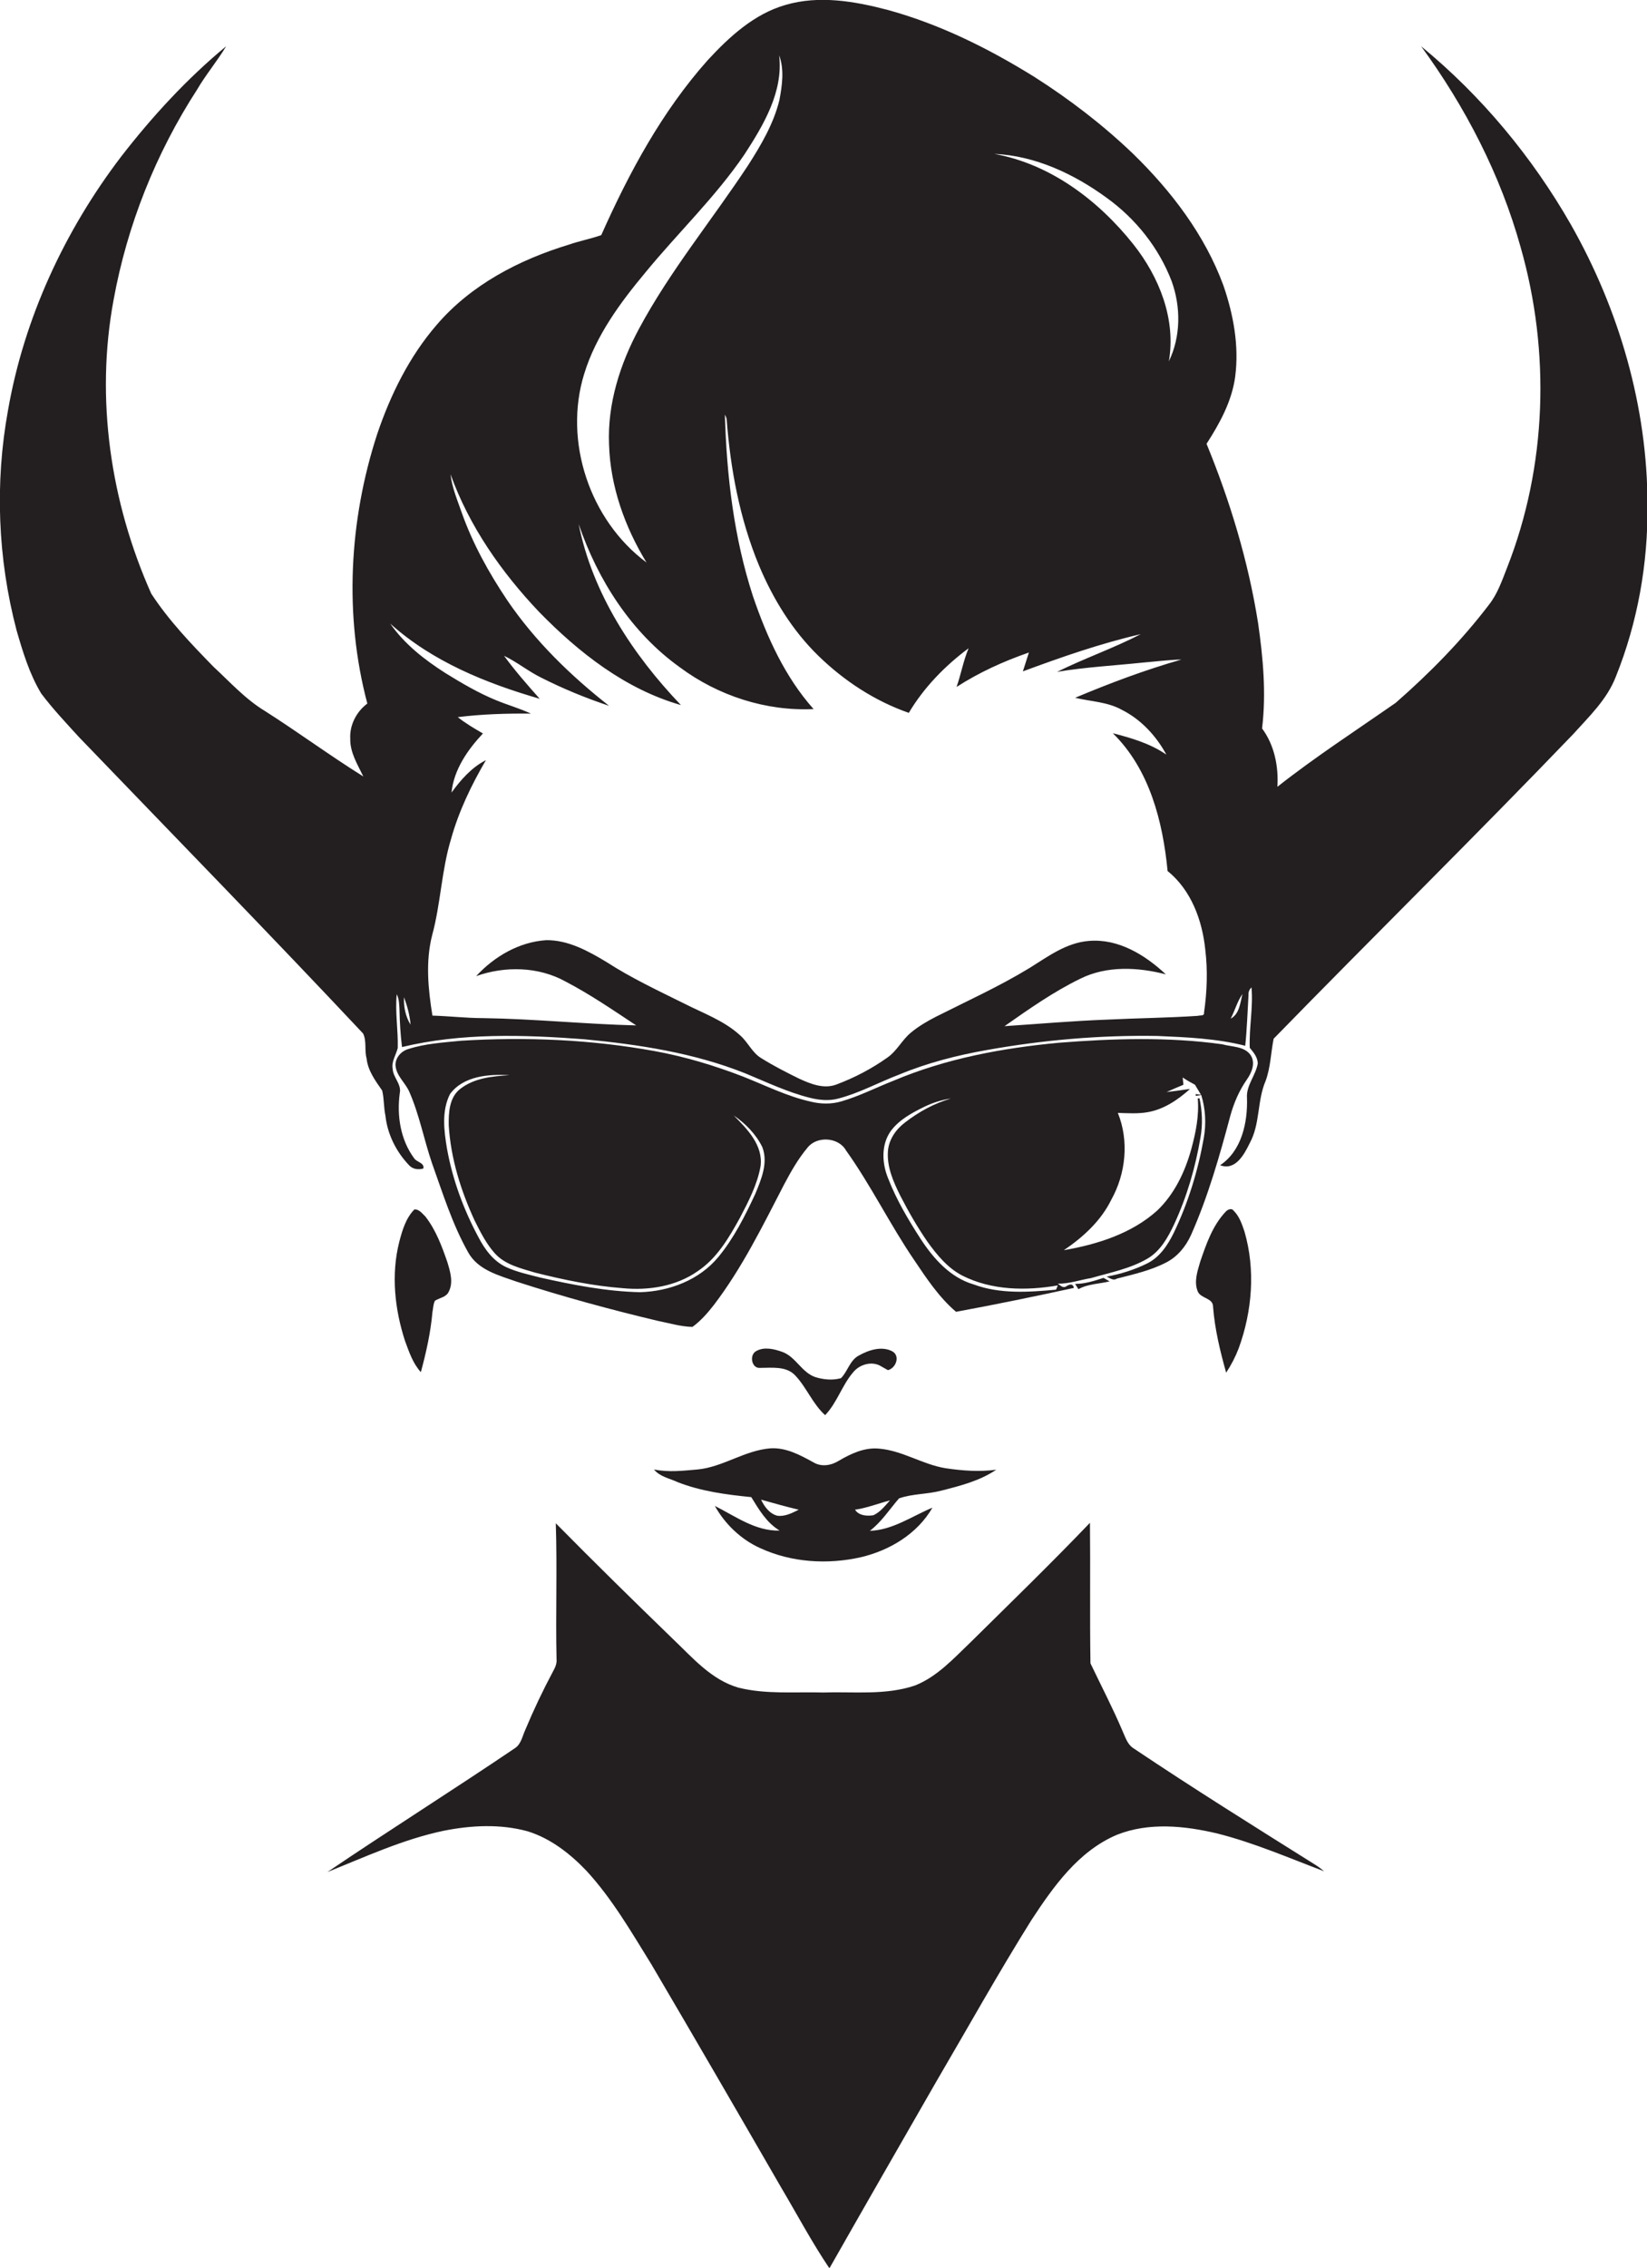 <?xml version="1.0" encoding="utf-8"?>
<!-- Generator: Adobe Illustrator 19.2.0, SVG Export Plug-In . SVG Version: 6.00 Build 0)  -->
<svg version="1.1" id="Layer_1" xmlns="http://www.w3.org/2000/svg" xmlns:xlink="http://www.w3.org/1999/xlink" x="0px" y="0px"
	 viewBox="0 0 655.5 901.9" enable-background="new 0 0 655.5 901.9" xml:space="preserve">
<g>
	<path fill="#231F20" d="M625.2,89.3c-15.4-26.9-35.6-51.2-59.6-70.9c17.6,24.1,31.6,51.1,39.6,79.9c11.9,41.6,10.5,87.1-5.4,127.5
		c-2,5.1-3.8,10.4-7.2,14.7c-10.9,14.3-23.6,27.2-37.1,39c-15.8,11-32,21.5-47.1,33.4c0.5-8.1-1.2-16.6-6.1-23.2
		c1.7-14,0.4-28.1-1.6-42c-3.9-24.5-11.1-48.3-20.5-71.2c5.3-8.2,10.1-17,11.4-26.7c1.6-12.3-0.7-24.7-4.7-36.3
		C479.5,93.4,466.2,76,451,61.2c-12-11.5-25.3-21.7-39.3-30.6C393.5,19.3,374.2,9.7,353.5,4c-13.3-3.5-27.5-6-41-2
		c-12.4,3.6-22.2,12.6-30.8,21.9c-18.2,20.4-31.3,44.7-42.4,69.6c-4.2,1.5-8.6,2.3-12.9,3.8c-19.8,6-39,16-52.6,31.9
		c-10.9,12.6-18.4,27.8-23.7,43.5c-11.2,34.4-13.2,72.1-3.9,107.1c-4.3,3.2-7.1,8.5-6.8,14c-0.1,5.5,2.9,10.2,5.2,15
		c-13.3-8.3-25.9-17.6-39.1-26c-7.8-4.7-13.9-11.5-20.5-17.6c-8.9-9.1-17.8-18.4-24.8-29.1c-16.2-36.3-22.3-77.5-15-116.8
		C50.6,89.6,62,61,78.4,35.7c3.5-6,8-11.3,11.6-17.3C74.4,31.3,60.6,46.3,48.2,62.3C25.7,91.8,9.6,126.5,3.2,163.1
		c-5.3,29-4.1,59.1,3.4,87.6c2.5,8.6,5.1,17.3,9.8,25.1c4.6,6.1,9.8,11.6,14.9,17.2c37.8,39.3,75.9,78.3,113.2,118
		c1.5,3,0.5,6.7,1.4,9.9c0.5,4.9,3.5,8.9,6.2,12.8c0.8,3.3,0.6,6.7,1.3,10c0.8,7.4,4.3,14.4,9.5,19.8c1.4,1.5,3.7,1.8,5.6,1.2
		c0.5-2.3-2.7-2.5-3.7-4.1c-5.4-7.3-6.9-16.9-5.7-25.8c0.8-3.6-2.6-6.2-2.8-9.6c-0.6-3,1.3-5.6,2-8.4c0.2-7.1-1.1-14.3-0.4-21.4
		c1,2,1,4.3,1.1,6.4c0.1,4.9,0.4,9.7,1,14.6c23.7-5.7,48.4-4.9,72.5-3.1c21.8,2.1,43.7,5.4,64.2,13.6c8.5,3.5,16.8,7.5,25.7,9.7
		c3.6,0.9,7.5,1.3,11.2,0.3c8.5-2.2,16.2-6.5,24.4-9.6c11.1-4.6,22.8-7.6,34.7-9.7c22.4-4,45.2-6,68-5.6c11.7,0.5,23.5,1,34.9,3.9
		c0.7-6.7,0.9-13.4,1.3-20.1c-0.1-1.2,0.3-2.3,1.2-3.1c0.7,8-1,16-0.7,24c1.5,1.8,3.1,3.7,3.2,6.2c-0.8,4.8-4.7,8.8-4.3,13.8
		c0.3,9.7-2.1,21-10.7,26.7c6.1,2.3,9.6-4.3,11.8-8.8c4.2-7.7,2.9-16.8,6.3-24.7c2-5.4,2.1-11.3,3.2-16.8
		c39.5-40.5,79.9-80.2,119.1-121c6.4-7.1,13.6-13.9,17.1-23c8.7-21.6,12.8-44.9,12.6-68.2C655.7,161.8,644.4,123.1,625.2,89.3z
		 M440.5,78.7c11.5,8.3,20.7,19.8,25.8,33.1c3.7,10.2,3.7,22-1.1,31.9c2.9-16.7-3.8-33.5-14.1-46.5c-13.9-17.5-33.1-32-55.4-36
		C412,61.9,427.5,69.2,440.5,78.7z M232.5,148.7c4.7-15.3,14.4-28.4,24.5-40.5c12.9-15.7,27.8-29.9,39.3-46.8
		c7.6-11.7,15.5-24.9,13.8-39.4c2.1,5.6,1.2,12,0.1,17.8c-2.3,9.4-7.3,17.9-12.5,26c-14.3,21.7-31,41.9-43.3,64.8
		c-7.6,14.1-12.7,30-12,46.2c0.5,16.7,6.3,32.8,14.9,46.9C234.7,206.9,224.2,175.5,232.5,148.7z M160.8,396.6
		c1.3,3.5,2.3,7.2,2.6,10.9C161.4,404.3,160.6,400.3,160.8,396.6z M479.2,402.7c0.2,1.5-1.6,1-2.5,1.3c-12,0.8-24.1,0.9-36.1,1.5
		c-13.6,0.5-27.2,1.7-40.8,2.6c9.7-6.8,19.5-13.7,30.2-18.9c10.5-5.2,22.9-4.6,34-1.7c-8.2-7.7-18.9-14.3-30.6-13.3
		c-9,0.7-16.3,6.2-23.7,10.8c-12,7.3-24.8,13.1-37.3,19.4c-3.5,1.8-6.9,3.8-9.9,6.3c-3.5,2.9-5.5,7.2-9.2,9.8
		c-6.3,4.5-13.2,8.1-20.4,10.8c-5,1.9-10.2-0.2-14.8-2.3c-5.1-2.5-10.2-5.1-15-8.1c-3.8-2.2-5.4-6.5-8.7-9.3
		c-6.3-5.7-14.4-8.6-21.9-12.4c-10.5-5.2-21.2-10.2-31.1-16.6c-7.3-4.4-15.3-8.8-24-8.7c-10.8,0.7-20.7,6.5-27.9,14.3
		c11.5-4.1,24.8-3.8,35.5,2.1c9.8,5.1,19,11.4,28.2,17.5c-20.3-0.5-40.5-2.6-60.8-2.9c-6.8,0-13.5-0.8-20.3-1
		c-1.7-10.5-2.8-21.5-0.1-32c3.4-12.5,3.7-25.7,7.5-38.2c3.1-11.1,8.1-21.5,13.9-31.4c-5.7,2.9-10,7.8-13.7,12.9
		c0.9-9.1,6.4-17,12.5-23.5c-3.4-2-6.9-4-10-6.5c9.6-1.2,19.4-1.5,29.1-1.4c-4.5-2.1-9.2-3.4-13.8-5.3c-7.1-2.9-13.7-6.8-20.2-10.8
		c-8.3-5.3-16.3-11.5-22-19.7c16.8,15.1,38.1,23.7,59.5,29.9c-4.9-5.5-9.8-11.1-14.2-17.1c5.2,2.5,9.7,6.2,14.8,8.7
		c8.7,4.4,17.7,8.1,27,11.2c-15.3-12-29.4-25.7-40.4-41.8c-7.4-11-13.9-22.7-18.3-35.2c-1.7-4.9-3.8-9.8-4.4-15.1
		c7.4,20.6,20.2,38.9,35.2,54.7c15.8,16.2,34.4,30.8,56.5,37.1c-19.2-20.1-35.2-44.4-40.7-72c7.6,22.3,21,43.2,40.3,57
		c15.2,11.3,34.3,17.5,53.2,16.6c-11.4-12.8-18.6-28.7-24.1-44.8c-7.6-23.3-10.5-47.9-11.2-72.3c0.3,0.6,0.6,1.2,0.7,1.8
		c1.5,19.8,5.2,39.6,12.8,58c5.6,13.4,13.3,26,23.8,36.2c10.2,9.9,22.4,17.9,35.9,22.6c6-10.1,14.4-18.7,23.8-25.7
		c-2.1,5-3,10.3-4.8,15.4c9-5.8,18.7-10.2,28.8-13.7c-0.8,2.5-1.6,5-2.4,7.5c15.4-5.7,30.9-11.1,46.9-14.8
		c-10.8,5.6-22.4,9.6-33.3,15c11.3-1.9,22.8-2.5,34.2-3.7c5.1-0.4,10.2-1.1,15.3-1.2c-14.4,4.1-28.5,9.4-42.3,15.2
		c6.2,1.5,12.9,1.6,18.6,4.8c7.6,3.8,13.7,10.4,17.7,17.8c-6.4-4.4-13.9-6.6-21.3-8.5c14.6,14.3,19.9,35.1,21.8,54.8
		c9.4,7.6,13.8,19.6,15,31.3C480.7,386,480.4,394.4,479.2,402.7z M489.8,405.1c1.7-3.2,2.6-6.8,4.7-9.8
		C493.6,398.8,493.3,403.3,489.8,405.1z"/>
	<path fill="#231F20" d="M496.2,429.4c1.9-2.7,3.6-6.5,1.6-9.7c-2.5-3.7-7.5-3.3-11.4-4.4c-21.5-3-43.4-2.3-65-0.6
		c-22.5,2.1-45,6.3-65.8,15.1c-6.9,2.7-13.5,6.1-20.7,8.2c-4,1.2-8.3,1.1-12.3,0.1c-9.4-2.1-18.1-6.5-27-10
		c-11.4-4.4-23.1-7.9-35.1-10.1c-25.4-4.6-51.3-5.7-77-4.1c-7,0.7-14.2,1.1-21,3.3c-2.8,0.8-5.1,3.4-5.1,6.3c0.2,4.3,3.9,7,5.5,10.7
		c4,9.1,5.8,18.9,9,28.3c4.3,12,8.1,24.3,14.4,35.5c3.9,7.1,12.2,9.2,19.3,11.7c18.5,6,37.3,11.1,56.2,15.6
		c4.6,0.9,9.1,2.3,13.8,2.4c3.3-2.4,6-5.5,8.5-8.7c11.3-14.8,19.5-31.6,28-48c2.7-5.1,5.6-10.2,9.3-14.6c3.7-4.7,12.3-4.2,15.3,1.1
		c10,14,17.5,29.5,27.2,43.7c4.9,7.3,9.9,14.8,16.6,20.5c15.7-2.9,31.3-6.1,46.9-9.5c-0.3-1.5-1.2-1.7-2.8-0.8
		c-1.5,1.2-2.5-0.2-3.6-0.9c4.5,0.1,8.8-1.5,13.2-2.2c7.6-2.2,15.5-3.7,22.4-7.7c5.2-3,8.2-8.4,10.7-13.7c5.1-11,8.5-22.7,10.5-34.6
		c0.9-5.1,0.7-10.4-0.4-15.5l-0.7,0c0.6,6.9-0.8,13.7-2.6,20.3c-2.5,9-6.7,17.8-13.5,24.3c-10.2,9.2-23.9,13.5-37.2,15.8
		c7.7-5.2,14.8-11.7,18.9-20.1c5.8-10.4,7.1-23.4,2.6-34.5c4,0.1,8,0.4,11.9-0.3c6.4-1.1,12-4.9,16.8-9.2l-1,0.1
		c-2.8,0.4-5.5,0.8-8.3,1.1c2.2-1,4.5-2,6.7-2.9c-0.1-0.7-0.2-2.2-0.3-2.9c1.6,1.1,3.2,2,4.9,2.9c0.8,1.3,1.6,2.7,2.4,4
		c-0.5-0.1-1.6-0.2-2.1-0.3l0,0.7c0.7-0.1,1.5-0.2,2.2-0.3c1.7,5.5,2,11.4,1,17.1c-2.3,13-6.2,25.7-11.9,37.6
		c-2.4,4.9-5.6,9.8-10.7,12.3c-5.1,2.5-10.5,4.2-16.1,5.2c1.3,0.5,2.6,1.8,4.1,0.8c6.6-1.7,13.4-3.2,19.6-6.4
		c4.5-2.3,7.8-6.3,9.9-10.9c6.8-15.3,11.4-31.5,15.7-47.6C491.1,438.6,493.2,433.7,496.2,429.4z M300.6,474.8
		c-4.1,8.8-8.5,17.6-14.7,25.1c-7.6,9.2-19.6,13.7-31.2,14c-13.4-0.3-26.6-2.9-39.6-5.8c-4.6-1.2-9.4-2.2-13.7-4.2
		c-5.1-2.4-8.5-7.1-11-11.9c-5.9-11-10.3-22.9-12.5-35.2c-1.2-7.1-2.2-15,1.2-21.7c5.3-7.2,15.4-8,23.7-7.5
		c-6.8,0.4-14.1,1.1-19.7,5.5c-4.3,3.4-4.6,9.4-4.5,14.5c0.8,13.1,4.8,25.9,10.3,37.8c2.3,4.6,4.6,9.2,8,13c4.1,4.6,10.4,6,16,7.7
		c11.5,2.9,23.1,5.3,34.9,6.2c10.3,1,21.2-0.7,29.8-6.7c7.7-5.1,12.5-13.3,16.9-21.3c3.4-6.5,6.9-13.2,8.2-20.5
		c1.1-8.3-5.3-14.8-10.7-20.2c4.7,3.2,8.9,7.5,11.4,12.6C305.8,462.4,303,469,300.6,474.8z M421,511.2c-0.2,0.4-0.5,1.3-0.7,1.7
		c-10.9,1-22.3,1.8-32.8-2.1c-9.3-2.7-16-10.3-21.1-18.1c-4.9-7.6-9.6-15.5-12.9-24c-2.5-6-2.9-13.5,1.1-19
		c3.3-4.4,8.3-7.1,13.2-9.5c3.3-1.6,6.9-2.8,10.6-3.3c-6.6,1.9-12.8,5.3-18.2,9.5c-3.6,2.7-6.4,6.7-6.8,11.3c-0.5,6.4,2.2,12.4,5,18
		c3.2,6.2,6.7,12.3,10.7,18.1c3.8,5.3,8.1,10.5,13.9,13.5C394.7,513.2,408.3,513.4,421,511.2z"/>
	<path fill="#231F20" d="M427.9,510.6c0.4,0.7,0.9,1.4,1.3,2.1c3.7-2.1,8.3-2.1,12.4-3.1c-0.8-0.5-1.6-0.9-2.4-1.4
		C435.5,509.4,431.8,510.6,427.9,510.6z"/>
	<path fill="#231F20" d="M357.8,595.9c5.4-1.9,11.3-1.6,16.9-3.1c7.5-1.9,15.3-3.9,21.8-8.3c-6.7,0.9-13.5,0.4-20.2-0.6
		c-9.2-1.5-17.3-7.1-26.6-7.8c-5.7-0.5-11,2-15.8,4.8c-3,1.9-6.9,2.6-10.1,0.7c-5.3-2.9-10.9-6-17.2-5.6
		c-10.2,0.8-18.8,7.4-28.9,8.4c-5.8,0.5-11.7,1.2-17.4,0c2.3,2.9,6.1,3.5,9.3,5c9.4,3.7,19.4,5,29.4,6c3.1,5,6.1,10.2,11.3,13.3
		c-9.6,0.3-17.6-5.7-25.8-9.8c4.1,7.3,10.5,13.4,18.1,16.8c12.4,5.7,26.7,6.6,40,3.6c11.5-2.7,22.5-9.3,28.5-19.7
		c-8.2,3.4-15.8,8.9-24.9,9.2C350.8,605.3,354,600.3,357.8,595.9z M309.4,602.8c-3.2-0.8-5.2-3.7-6.5-6.4c5,1.4,9.9,2.8,15,4
		C315.3,601.7,312.4,603.2,309.4,602.8z M340.3,600.4c4.8-0.7,9.3-2.5,13.9-3.7c-2,2.2-3.9,4.7-6.6,5.9
		C345.1,603,341.8,602.8,340.3,600.4z"/>
	<path fill="#231F20" d="M451,695.2c-2.3-1.5-3.1-4.3-4.2-6.7c-3.9-9.2-8.5-18-12.8-27c-0.3-18.6,0-37.3-0.2-55.9
		c-15.5,16.2-31.6,31.8-47.6,47.6c-6.7,6.4-13.2,13.6-22,17.1c-11.8,4-24.4,2.4-36.6,2.8c-11.2-0.3-22.6,0.8-33.6-1.9
		c-10.9-3.1-18.4-12-26.3-19.5c-15.7-15.2-31.2-30.4-46.5-45.9c0.6,18-0.1,36,0.3,54c0.2,1.8-0.6,3.5-1.5,5.1
		c-4,7.5-7.7,15.3-11,23.2c-1.1,2.4-1.6,5.5-4,7.1c-24.7,16.7-50,32.6-74.7,49.3c15.2-6.1,30.1-13,46.2-16.4
		c11-2.2,22.6-2.8,33.5,0.2c9.1,2.8,16.9,8.9,23.4,15.7c10.3,11.2,17.9,24.4,25.9,37.3c17.3,29.4,34.4,58.9,51.5,88.5
		c6.4,10.8,12.3,21.9,19.3,32.3c14.1-24.8,28.3-49.5,42.5-74.2c12.6-21.5,24.7-43.2,37.9-64.3c8.8-13.4,18.7-27.4,34-33.9
		c12.8-5.1,27.1-3.6,40.1-0.5c14.6,3.7,28.4,9.7,42.4,15c-1.2-1-2.4-1.9-3.7-2.7C498.9,726.2,474.7,711.1,451,695.2z"/>
	<path fill="#231F20" d="M164.9,481c-3.4,3.5-4.8,8.3-6,12.9c-3.3,13-1.8,26.8,2.3,39.4c1.6,4.3,3.1,8.9,6.3,12.4
		c2.1-7.8,3.9-15.8,4.6-23.8c0.3-1.5,0.3-3.2,1-4.6c1.9-1.2,4.5-1.4,5.5-3.6c1.9-3.7,0.6-7.9-0.5-11.6c-2.2-6.4-4.6-12.9-8.8-18.3
		C168.1,482.7,166.8,480.8,164.9,481z"/>
	<path fill="#231F20" d="M482.8,519.8c0.7,8.9,2.8,17.5,5.2,26.1c2-3,3.7-6.3,5-9.7c5.4-14.8,6.7-31.3,2.3-46.4
		c-1-3-2.1-6.2-4.4-8.4c-0.8-1.1-2.4-0.3-3.1,0.5c-5.2,5.5-7.7,12.8-10.1,19.8c-1.1,3.8-2.6,8-1,11.9
		C477.9,516.5,482.9,516.1,482.8,519.8z"/>
	<path fill="#231F20" d="M316.4,546.9c4.6,4.8,7,11.4,12,15.9c4.8-5,6.7-11.9,11.2-17.1c2.6-3.2,7.7-4.6,11.3-2.2
		c0.8,0.5,1.7,0.9,2.5,1.4c3.2-0.8,5-5.7,1.7-7.5c-4.2-2.2-9.4-0.5-13.3,1.7c-3.6,1.9-4.4,6.3-7.1,9c-3.3,0.9-6.8,0.6-10.1-0.4
		c-5.5-1.8-7.8-8-13.1-10c-3.3-1.2-7.3-2.2-10.5-0.4c-2.9,1.5-1.9,7,1.5,6.7C307.2,544,312.8,543.2,316.4,546.9z"/>
</g>
</svg>
